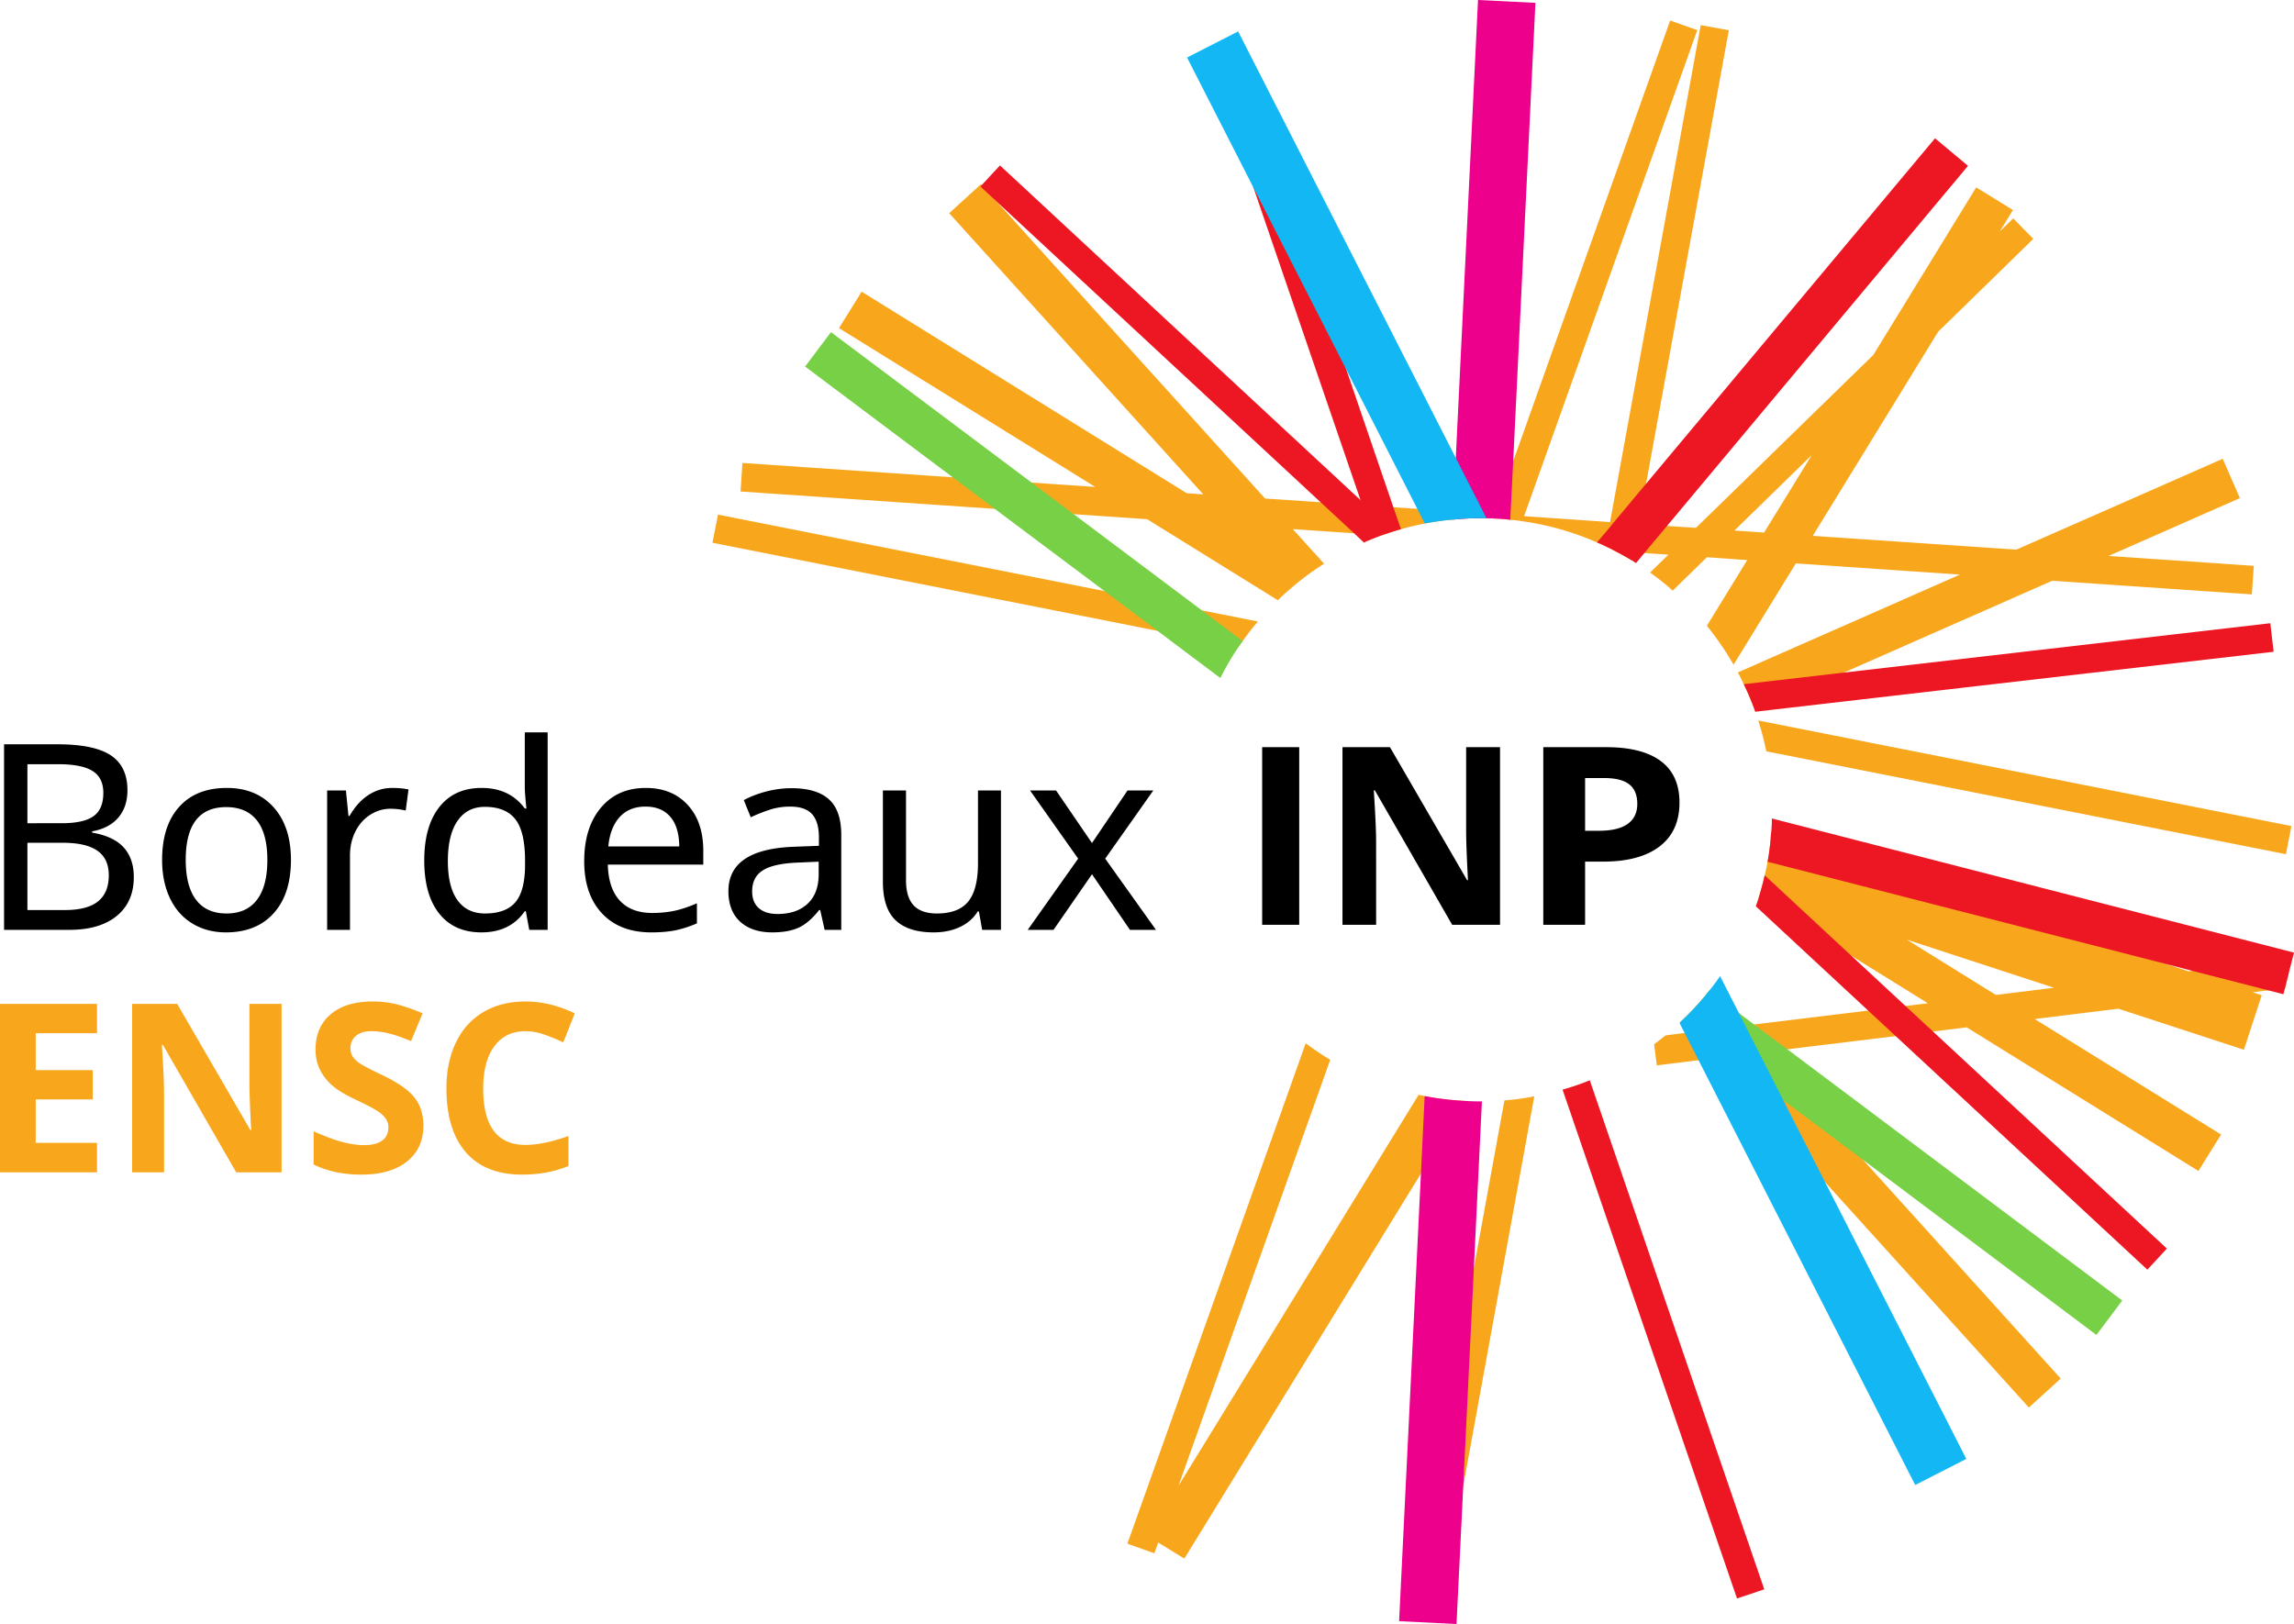 <svg xmlns="http://www.w3.org/2000/svg" width="600" height="424.809" viewBox="0 0 600 424.809"><path d="M24.103 217.794v-.332c3.01-.553 5.301-1.765 6.874-3.636 1.573-1.871 2.358-4.245 2.358-7.122 0-4.14-1.446-7.177-4.334-9.114s-7.586-2.906-14.095-2.906H1.061v48.543h17.067c5.312 0 9.451-1.217 12.418-3.652 2.965-2.435 4.449-5.821 4.449-10.16 0-3.209-.881-5.789-2.64-7.737-1.76-1.948-4.51-3.241-8.252-3.884zM7.17 199.897h8.035c4.096 0 7.09.586 8.982 1.76 1.892 1.173 2.839 3.088 2.839 5.743 0 2.857-.863 4.893-2.591 6.11-1.726 1.218-4.493 1.826-8.3 1.826H7.17v-15.44.001zm18.461 35.893c-1.881 1.506-4.771 2.257-8.667 2.257H7.17v-17.596h9.33c3.984 0 6.973.69 8.965 2.074 1.991 1.383 2.988 3.525 2.988 6.424 0 3.055-.942 5.336-2.822 6.84v.001zm33.702-29.683c-5.358 0-9.52 1.654-12.484 4.964-2.967 3.309-4.45 7.93-4.45 13.862 0 3.807.686 7.15 2.058 10.026 1.373 2.88 3.332 5.087 5.877 6.625 2.545 1.539 5.468 2.306 8.766 2.306 5.312 0 9.473-1.67 12.484-5.013 3.01-3.342 4.515-7.99 4.515-13.944 0-5.8-1.51-10.388-4.531-13.763-3.022-3.376-7.101-5.063-12.235-5.063zm7.868 29.268c-1.814 2.379-4.46 3.57-7.934 3.57-3.52 0-6.183-1.191-7.986-3.57-1.805-2.38-2.706-5.861-2.706-10.442 0-9.208 3.53-13.813 10.591-13.813 3.52 0 6.193 1.156 8.018 3.469 1.827 2.314 2.74 5.76 2.74 10.344 0 4.58-.907 8.062-2.723 10.442zm29.153-27.41c-1.904 1.24-3.553 3.067-4.947 5.479h-.266l-.663-6.674h-4.915v36.457h5.978v-19.456c0-2.28.463-4.356 1.394-6.227.929-1.87 2.217-3.336 3.868-4.4 1.648-1.062 3.436-1.593 5.362-1.593 1.282 0 2.6.155 3.95.465l.731-5.512c-1.24-.265-2.667-.397-4.284-.397-2.235 0-4.304.619-6.208 1.858zm40.906-1.858c0 .463.055 1.367.165 2.706.112 1.34.2 2.23.266 2.672h-.43c-2.636-3.586-6.4-5.378-11.29-5.378-4.76 0-8.45 1.67-11.073 5.013-2.624 3.342-3.934 7.991-3.934 13.945 0 5.999 1.304 10.637 3.918 13.913 2.61 3.276 6.285 4.912 11.023 4.912 5.025 0 8.808-1.847 11.355-5.544h.266l.896 4.881h4.814v-51.664h-5.976v14.544zm.066 20.121c0 4.515-.835 7.764-2.506 9.745-1.671 1.98-4.323 2.972-7.953 2.972-3.142 0-5.55-1.164-7.221-3.487-1.671-2.325-2.507-5.745-2.507-10.26 0-4.537.841-8.03 2.523-10.475 1.682-2.447 4.063-3.669 7.14-3.669 3.63 0 6.292 1.08 7.985 3.236 1.693 2.159 2.54 5.772 2.54 10.842v1.096h-.001zm31.576-20.121c-4.936 0-8.854 1.731-11.755 5.196-2.899 3.463-4.348 8.118-4.348 13.961 0 5.8 1.554 10.355 4.664 13.663 3.11 3.31 7.399 4.963 12.867 4.963 2.413 0 4.504-.175 6.275-.53 1.77-.355 3.663-.963 5.677-1.826v-5.246c-2.345.995-4.394 1.666-6.142 2.008-1.748.345-3.597.515-5.545.515-3.652 0-6.474-1.074-8.467-3.221-1.992-2.146-3.044-5.29-3.154-9.43h24.968v-3.619c0-5.046-1.361-9.048-4.084-12.002-2.721-2.955-6.375-4.432-10.956-4.432zm-9.796 15.306c.31-3.277 1.296-5.833 2.956-7.67 1.66-1.837 3.917-2.757 6.774-2.757 2.789 0 4.946.887 6.474 2.657 1.528 1.772 2.312 4.361 2.358 7.77h-18.562zm47.88-15.24c-2.125 0-4.273.276-6.44.83-2.17.553-4.175 1.317-6.01 2.29l1.824 4.482a45.516 45.516 0 0 1 4.832-1.926c1.716-.573 3.537-.863 5.463-.863 2.633 0 4.548.66 5.742 1.977 1.197 1.316 1.794 3.36 1.794 6.126v2.157l-6.175.233c-11.667.355-17.499 4.229-17.499 11.62 0 3.433 1.019 6.09 3.055 7.97 2.037 1.881 4.848 2.821 8.434 2.821 2.745 0 5.019-.403 6.824-1.21 1.803-.809 3.613-2.352 5.427-4.633h.266l1.162 5.18h4.35v-24.836c0-4.25-1.074-7.348-3.22-9.296-2.147-1.948-5.424-2.922-9.829-2.922zm7.14 22.51c0 3.32-.959 5.884-2.874 7.687-1.915 1.805-4.542 2.707-7.885 2.707-2.103 0-3.736-.51-4.898-1.528-1.161-1.017-1.742-2.478-1.742-4.382 0-2.525.956-4.372 2.871-5.544 1.915-1.175 4.964-1.838 9.148-1.994l5.38-.233v3.287zm41.668-2.92c0 4.626-.852 7.98-2.556 10.06-1.704 2.081-4.427 3.122-8.167 3.122-2.769 0-4.81-.715-6.128-2.142-1.315-1.428-1.975-3.614-1.975-6.558V206.77h-6.043v23.872c0 4.627 1.112 7.991 3.338 10.095 2.225 2.104 5.529 3.153 9.91 3.153 2.635 0 4.947-.476 6.94-1.427s3.53-2.301 4.615-4.05h.299l.863 4.814h4.914V206.77h-6.01v18.993zm45.854-18.993h-6.74l-9.298 13.747-9.396-13.747h-6.805l12.583 17.83-13.183 18.627h6.742l10.06-14.544 9.927 14.544h6.808l-13.281-18.626 12.583-17.831zm28.473 35.132h9.692v-46.456h-9.692v46.456zm53.35-24.468c0 2.502.16 6.77.477 12.807h-.221l-20.179-34.795h-12.423v46.456h8.8V220.04c0-2.648-.2-7.075-.602-13.281h.286l20.21 35.143h12.518v-46.456h-8.865v21.988h-.001zm50.916-18.35c-3.258-2.425-8.013-3.638-14.267-3.638h-16.47v46.456h10.933V225.38h4.69c6.395 0 11.327-1.325 14.795-3.973 3.47-2.648 5.203-6.472 5.203-11.47 0-4.809-1.628-8.426-4.884-10.852v-.001zm-8.66 16.428c-1.67 1.197-4.186 1.796-7.548 1.796h-3.596v-13.79h4.973c2.986 0 5.178.551 6.578 1.652 1.397 1.102 2.099 2.807 2.099 5.116 0 2.287-.836 4.03-2.506 5.226z"/><path d="M65.238 283.45c0 2.371.15 6.417.453 12.141h-.212l-19.134-32.994H34.563v44.055h8.346V285.92c0-2.51-.19-6.71-.572-12.596h.272l19.164 33.328h11.872v-44.055h-8.407v20.853zm72.2-13.714c1.607 0 3.245.293 4.913.876a49.686 49.686 0 0 1 4.971 2.049l3.014-7.594c-4.32-2.07-8.62-3.104-12.898-3.104-4.198 0-7.859.92-10.983 2.756-3.124 1.84-5.52 4.482-7.187 7.927s-2.501 7.458-2.501 12.04c0 7.269 1.697 12.851 5.092 16.736 3.396 3.888 8.297 5.83 14.705 5.83 4.46 0 8.499-.75 12.114-2.257v-7.835c-4.4 1.546-8.147 2.32-11.24 2.32-7.372 0-11.058-4.91-11.058-14.736 0-4.72.964-8.4 2.893-11.042 1.928-2.643 4.65-3.966 8.165-3.966zM0 306.652h25.373v-7.715H9.341v-11.36h14.916v-7.653H9.341v-9.675h16.032v-7.652H0v44.055zm99.982-25.434c-3.113-1.484-5.088-2.514-5.92-3.09-.834-.571-1.442-1.161-1.823-1.777-.383-.612-.574-1.33-.574-2.155 0-1.323.473-2.4 1.417-3.221.943-.825 2.3-1.239 4.067-1.239 1.487 0 3 .194 4.536.576 1.537.38 3.481 1.05 5.83 2.019l3.015-7.264c-2.27-.985-4.446-1.748-6.526-2.29-2.077-.543-4.262-.814-6.552-.814-4.662 0-8.314 1.114-10.954 3.346-2.642 2.228-3.964 5.292-3.964 9.191 0 2.067.403 3.878 1.206 5.424a13.68 13.68 0 0 0 3.225 4.068c1.345 1.166 3.364 2.379 6.056 3.647 2.873 1.363 4.777 2.36 5.712 2.983.932.623 1.642 1.268 2.123 1.942a3.86 3.86 0 0 1 .724 2.305c0 1.547-.548 2.712-1.643 3.496-1.094.785-2.667 1.173-4.715 1.173-1.708 0-3.592-.271-5.651-.813-2.06-.543-4.576-1.474-7.548-2.8v8.678c3.615 1.766 7.775 2.65 12.475 2.65 5.103 0 9.085-1.144 11.949-3.434 2.862-2.29 4.293-5.424 4.293-9.4 0-2.874-.764-5.3-2.29-7.279-1.527-1.979-4.35-3.954-8.468-5.922zm223.967-112.007l.001-.001c.342-.528.705-1.042 1.089-1.54a64.39 64.39 0 0 1 3.977-5.103l-14.635-2.89-25.481-5.066-101.1-20.001-1.463 7.356 116.41 23.042 21.202 4.203zm59.368 118.774h.001c-3.64-.188-7.206-.601-10.696-1.276l-1.576-.338-62.82 102.3 39.703-111.457c-2.214-1.313-4.353-2.777-6.417-4.316l-46.646 130.896 7.055 2.514 1.013-2.815 6.83 4.203 61.883-100.723 11.67-18.988zm190.077-34.038v-.001l-1.013.113-5.48-1.802-103.725-33.85c-.074 1.69-.3 3.378-.525 5.03-.112.675-.225 1.313-.338 1.988-.225 1.201-.45 2.365-.75 3.528a73.631 73.631 0 0 1-1.126 4.353c-.15.563-.338 1.126-.488 1.652l24.318 15.085 19.964 12.384-5.854.713-9.757 1.201-29.834 3.64-2.327.263-.863.113-7.806-8.632-.638-.713c0 .038-.075.113-.112.15-2.29 2.928-4.841 5.667-7.543 8.182l.638.712 1.8 1.99-1.312.15-4.991.638a91.826 91.826 0 0 1-3.003 2.326l.713 5.517 10.92-1.351 3.866-.45 29.234 32.348 53.29 58.955 8.33-7.58-51.675-57.192-25.52-28.22 5.705-.713 28.333-3.453 9.757-1.2 8.82-1.089 60.606 37.565 5.93-9.532-48.749-30.21 21.88-2.702 32.835 10.733 4.653-14.26-2.364-.788 4.09-.488 4.354-.525.976-3.903-.45-3.715-24.769 3.04zm-51.375 6.304l-23.267-14.448 38.466 12.571-15.199 1.877zm75.88-36.814l1.427-7.356-139.452-27.62a79.474 79.474 0 0 1 2.102 8.068v.001l135.923 26.907zM385.494 331.629l-15.349 84.06 7.393 1.352 5.179-28.37 18.576-101.887c-2.552.488-5.179.863-7.806 1.05l-7.993 43.795zM437.507 154.5l8.931-8.744 10.546.75-10.546 17.188a78.688 78.688 0 0 1 6.98 10.17l16.287-26.494 42.932 2.927-58.093 25.593a78.395 78.395 0 0 1 1.539 3.078 70.472 70.472 0 0 1 3.002 7.167l23.192-10.207 54.49-24.017 52.2 3.564.525-7.467-37.977-2.59 34.337-15.123-4.503-10.283-53.964 23.755-53.251-3.602 32.798-53.402 24.881-24.28-5.254-5.366-3.528 3.452 3.453-5.629-9.607-5.93-26.907 43.833-46.384 45.22-7.58-.488-7.393-.525 1.914-10.508L452.18 7.918l-7.355-1.35-23.718 129.994-22.478-1.539L443.924 7.881l-7.093-2.515-41.054 115.284-4.954 13.848-2.665-.188-8.068-.563-9.382-.638-6.267-.412-7.092-.488-1.051-.075-10.883-.75-14.523-.977-70.139-77.606-3.978-4.39-.187-.226-8.331 7.58 66.46 73.554-4.315-.3-85.037-52.726-5.93 9.532 67.025 41.543-16.625-1.126-20.64-1.39-55.015-3.751-.488 7.467 66.498 4.541 20.64 1.389 19.214 1.313 34.188 21.203a35.014 35.014 0 0 1 3.04-2.777c1.913-1.726 3.94-3.302 6.079-4.803a81.817 81.817 0 0 1 2.965-1.99l-8.181-9.043 16.024 1.088 4.766.338 2.59.15c1.012-.338 2.026-.676 3.076-1.013.6-.188 1.201-.376 1.84-.526 2.026-.6 4.127-1.088 6.229-1.5 2.401-.451 4.84-.826 7.317-1.014a67.061 67.061 0 0 1 7.28-.375c.526 0 1.014 0 1.54.037.525 0 1.088 0 1.613.038 1.539.037 3.077.15 4.616.338 1.05.074 2.102.225 3.115.375 6.867.975 13.434 2.852 19.551 5.554.751.3 1.502.638 2.252 1.013.826.375 1.651.788 2.477 1.238 1.501.788 3.002 1.614 4.466 2.477l.375-2.139 2.815.188 6.304.413-4.803 4.69a65.497 65.497 0 0 1 5.929 4.729zm36.363-35.465l.001.002L461.41 139.3l-7.767-.525 20.227-19.74z" fill="#f8a71d"/><path d="M422.42 144.142c1.502.788 3.003 1.614 4.467 2.477l1.013.676 2.177-2.627 5.929-7.093 78.732-94.193-8.631-7.206-75.58 90.366-8.406 10.057-1.314 1.614-3.115 3.678c.751.3 1.502.638 2.252 1.013.826.375 1.651.788 2.477 1.238h-.001zm75.956 119l-14.11-13.098-14.86-13.81-7.844-7.28a73.631 73.631 0 0 1-1.126 4.353c-.15.563-.338 1.126-.488 1.652-.225.713-.488 1.426-.713 2.101l29.384 27.282 7.205 6.68 65.823 61.094 5.104-5.516-61.17-56.779-7.205-6.68v.001zM352.132 96.67l-25.818-75.28-7.13 2.44 8.668 25.256 27.995 81.734-94.306-87.551-4.766 5.141-.337.375 4.315 4.016 84.662 78.582 8.744 8.106 2.59 2.44c.825-.414 1.688-.751 2.55-1.089.714-.3 1.465-.563 2.215-.863 1.013-.338 2.027-.676 3.077-1.013.6-.188 1.2-.376 1.84-.526l-1.99-5.741-12.309-36.027zm56.554 188.35l45.633 133.11 7.13-2.403-45.633-133.146a66.486 66.486 0 0 1-7.13 2.439zm47.397-106.052a70.473 70.473 0 0 1 3.002 7.167v.038l135.586-15.687-.863-7.467-111.531 12.909-26.194 3.04zm7.355 35.125c0 1.464-.075 2.89-.263 4.316-.074 1.689-.3 3.377-.525 5.029-.112.675-.225 1.313-.338 1.988l6.08 1.54 98.509 25.292 6.492 1.69 19.89 5.103 3.94 1.013.413-1.538.976-3.903L600 249.18l-136.562-35.088v.001z" fill="#ed1724"/><path d="M383.318 287.985c-3.64-.188-7.206-.601-10.696-1.276l-.975 20.264-5.705 117.085 15.011.75 1.764-36.138 2.777-57.041 2.102-43.532h-.338c-1.314 0-2.627-.038-3.94-.112zM386.582 0l-5.816 119.787-.676 13.96-.113 2.177a67.069 67.069 0 0 1 7.28-.375c.526 0 1.014 0 1.54.037.525 0 1.088 0 1.613.038 1.539.037 3.077.15 4.616.338l.038-1.201.713-14.11L401.593.75 386.583 0h-.001z" fill="#ec008c"/><path d="M280.83 134.498l-10.995-8.256-52.5-39.366-6.756 9.006 38.616 28.971 10.995 8.256 28.709 21.503 13.847 10.396 16.437 12.346c1.426-2.815 3.003-5.554 4.766-8.143a22.72 22.72 0 0 1 1.089-1.54l-10.658-7.992-33.55-25.181zm186.661 139.977l-8.706-6.493-3.978-3.002-7.018-5.254-.75-.563c-2.29 2.928-4.841 5.667-7.543 8.182-.038.112-.075.15-.113.15l.75.562 2.553 1.877 8.668 6.53 15.049 11.295 20.903 15.65 61.019 45.783 6.755-9.007-87.589-65.71z" fill="#77d046"/><path d="M380.766 119.787L323.836 8.22l-13.36 6.83 17.376 34.037 24.28 47.584 18.576 36.44 1.952 3.827c2.401-.45 4.84-.825 7.317-1.013a67.069 67.069 0 0 1 7.28-.375c.526 0 1.014 0 1.54.037l-.639-1.276-7.392-14.523v-.001zm96.595 189.438l-10.958-21.466-6.305-12.384-2.401-4.69-1.239-2.44-1.651-3.265-4.916-9.644a51.894 51.894 0 0 1-2.74 3.677c0 .038-.075.113-.112.15-2.29 2.928-4.841 5.667-7.543 8.182-.038.112-.075.15-.113.15-.037.037-.075.075-.112.075l1.35 2.626 3.64 7.13 56.667 111.119 13.36-6.83-36.927-72.39z" fill="#12b7f3"/></svg>